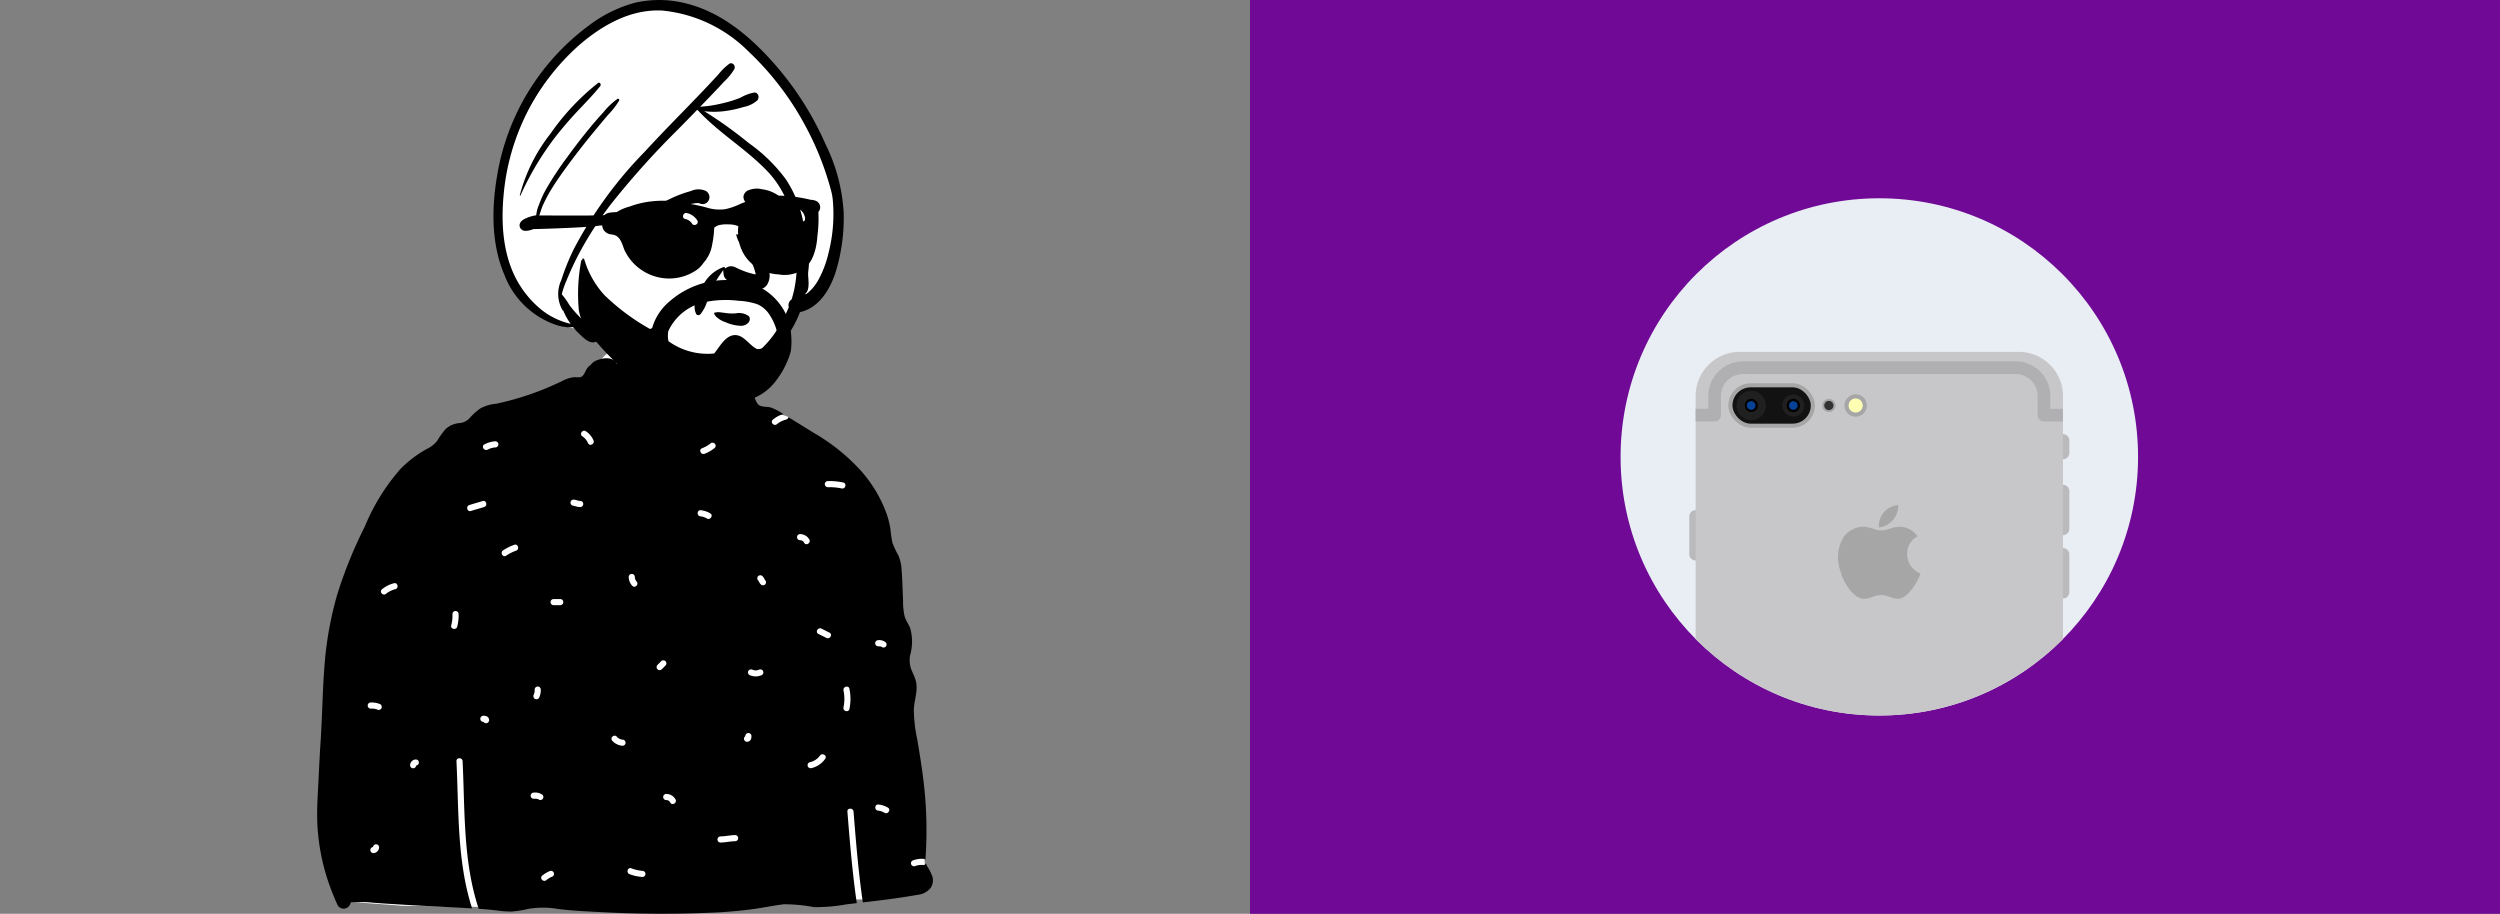 <svg xmlns="http://www.w3.org/2000/svg" xmlns:xlink="http://www.w3.org/1999/xlink" width="290" height="106" viewBox="0 0 290 106">
  <rect x="0" y="0" width="290" height="106" fill="#808080" stroke="none"/>
  <defs>
    <clipPath id="clip-path">
      <rect id="Rectangle_3260" data-name="Rectangle 3260" width="145" height="106" transform="translate(-13685 -1803)" fill="#fff" stroke="#707070" stroke-width="1"/>
    </clipPath>
    <clipPath id="clip-path-2">
      <rect id="Rectangle_3294" data-name="Rectangle 3294" width="62" height="60" transform="translate(-13160 -1777)" fill="#fff" stroke="#707070" stroke-width="1"/>
    </clipPath>
    <clipPath id="clip-path-3">
      <ellipse id="Ellipse_906" data-name="Ellipse 906" cx="30.014" cy="29.998" rx="30.014" ry="29.998" fill="#bababd"/>
    </clipPath>
  </defs>
  <g id="Groupe_3539" data-name="Groupe 3539" transform="translate(13482 1799)">
    <rect id="Rectangle_3062" data-name="Rectangle 3062" width="290" height="106" transform="translate(-13482 -1799)" fill="rgba(255,255,255,0)"/>
    <rect id="Rectangle_3069" data-name="Rectangle 3069" width="145" height="106" transform="translate(-13337 -1799)" fill="#6f0996"/>
    <g id="Groupe_de_masques_36" data-name="Groupe de masques 36" transform="translate(203 4)" clip-path="url(#clip-path)">
      <g id="d99b13b0d7b043167b9d099c74b55dfe" transform="translate(-13662 -1819.107)">
        <path id="Tracé_5846" data-name="Tracé 5846" d="M23.565,121.181c2.968.009,5.853.111,8.829.12,12.1.04,24.31-.018,36.454-.509,3.432-.139,4.289-.135,7.706-.35,2.018-.007,8.079-.174,7.776-2.923-.134-5.121-1.4-10.22-1.8-15.327-.766-9.6-1.419-19.5-5.265-28.48-.891-2.144-2.8-3.547-4.7-4.808-1.9-1.36-2.364-2.871-4.117-4.408-.371-.325-2.474-.457-3.606-1.281-1.648-1.2-2.464-3.164-3.079-3.5-.453-.246-.444-1.943-1.351-2.544-1.217-.806-5.093-1.405-6.5-1.517a13.879,13.879,0,0,0-4.979.614c-2.118.827-2.963,2.4-3.9,4.437C32.713,64.517,21.448,70.97,17.949,83.985,14.932,94.9,14.822,106.6,15.987,117.8c.233.819.07,2.1.777,2.645-2.458.141,6.468.648,6.8.739Z" fill="#fff" fill-rule="evenodd"/>
        <path id="Tracé_5847" data-name="Tracé 5847" d="M79.621,110.4a1.857,1.857,0,0,0-.742-.259c-.458-.016-.458-.728,0-.712a2.685,2.685,0,0,1,1.1.356c.41.2.049.819-.36.615m-.743-20.039a1.228,1.228,0,0,1,.867.258.36.36,0,0,1,0,.5.364.364,0,0,1-.5,0c.046.042,0,0-.016-.009l-.007,0-.013,0c-.037-.009-.074-.019-.112-.025,0,0-.079-.005-.1-.006l-.117,0a.356.356,0,1,1,0-.712M75.533,98.35c-.1.447-.788.257-.686-.189a4.836,4.836,0,0,0,0-1.964c-.083-.448.6-.639.686-.189a5.736,5.736,0,0,1,0,2.342m-.9-25.585a6.793,6.793,0,0,0-1.6-.141.356.356,0,0,1,0-.712,7.608,7.608,0,0,1,1.785.167c.446.106.256.792-.189.686M72.858,90.105l-.922-.461c-.41-.205-.049-.819.359-.615l.922.461c.41.205.05.819-.359.615m-.128,14.019a2.724,2.724,0,0,1-1.6,1.086.356.356,0,0,1-.189-.687,1.975,1.975,0,0,0,1.171-.759c.259-.374.876-.018.614.359M70.271,79.059a.5.5,0,0,0-.461-.285.356.356,0,0,1,0-.712,1.227,1.227,0,0,1,1.076.637c.216.4-.4.763-.614.359M65.757,83.9a.359.359,0,0,1-.5,0,1.2,1.2,0,0,1-.2-.277c-.02-.039-.038-.078-.06-.115q-.015-.025-.032-.049l-.019-.02a.363.363,0,0,1,0-.5.359.359,0,0,1,.5,0,1.194,1.194,0,0,1,.2.277c.02.038.038.078.06.115.01.016.021.033.032.049l.019.02a.363.363,0,0,1,0,.5m-.379,10.512a1.7,1.7,0,0,1-1.435,0,.359.359,0,0,1-.128-.487A.366.366,0,0,1,64.3,93.8a.929.929,0,0,0,.717,0,.364.364,0,0,1,.487.128.359.359,0,0,1-.128.487m-1.264,7.441a.49.49,0,0,1-.453.3.361.361,0,0,1-.356-.356.332.332,0,0,1,.153-.288v-.02a.356.356,0,1,1,.712,0,.938.938,0,0,1-.057.367m-1.836,11.829c-.568.009-1.123.144-1.691.154a.356.356,0,0,1,0-.712c.568-.009,1.123-.144,1.691-.154a.356.356,0,0,1,0,.712M59.916,68.06a4.263,4.263,0,0,1-1.148.671c-.411.2-.771-.413-.36-.615a3.764,3.764,0,0,0,1-.559c.332-.316.836.187.5.5m-.892,8.206a1.857,1.857,0,0,0-.743-.259c-.457-.016-.458-.728,0-.712a2.683,2.683,0,0,1,1.1.356c.411.2.05.819-.359.615M54.746,109.2a.5.5,0,0,0-.461-.285.356.356,0,0,1,0-.712,1.229,1.229,0,0,1,1.076.638c.216.4-.4.763-.615.359M53.265,93.74a.36.36,0,0,1,0-.5l.461-.461a.356.356,0,0,1,.5.5l-.461.461a.362.362,0,0,1-.5,0m-1.747,24.093a5.043,5.043,0,0,1-1.478-.32c-.433-.144-.246-.832.189-.687a4.442,4.442,0,0,0,1.289.3.356.356,0,0,1,0,.712m-2.306-15.224a1.76,1.76,0,0,1-1.174-.565c-.329-.32.175-.823.5-.5a1.036,1.036,0,0,0,.671.357.356.356,0,0,1,0,.712m1.432-19.578a.831.831,0,0,0,.2.517c.315.333-.188.837-.5.5a1.553,1.553,0,0,1-.412-1.021.356.356,0,0,1,.712,0M45.216,67.526a1.8,1.8,0,0,0-.641-.795c-.4-.219-.043-.833.36-.615a2.415,2.415,0,0,1,.9,1.051c.208.408-.406.768-.614.359m-.923,7.4a2.086,2.086,0,0,1-.488-.076l-.2-.058c-.029-.008-.153-.024-.077-.019a.356.356,0,0,1,0-.712c.264.014.5.147.769.154a.356.356,0,0,1,0,.712M41.988,86.309h-.769a.356.356,0,0,1,0-.712h.769a.356.356,0,0,1,0,.712m-.9,31.475a2.87,2.87,0,0,0-.7.405c-.333.315-.837-.188-.5-.5a3.394,3.394,0,0,1,.841-.517.356.356,0,0,1,.359.615m-1.717-8.995a.694.694,0,0,0-.091-.019,2.846,2.846,0,0,0-.369-.011.356.356,0,0,1,0-.712,1.45,1.45,0,0,1,1.02.258.359.359,0,0,1,0,.5.364.364,0,0,1-.5,0c.015.014-.037-.015-.056-.02m-.46-12.1a1.151,1.151,0,0,0,.105-.589.356.356,0,0,1,.712,0,2.062,2.062,0,0,1-.2.949.36.36,0,0,1-.487.128.366.366,0,0,1-.128-.487m-2.058-16.7a4.952,4.952,0,0,0-1.145.579c-.384.253-.74-.364-.359-.615a5.686,5.686,0,0,1,1.315-.651c.435-.148.621.54.189.687m-2.4-11.981a2.276,2.276,0,0,0-.9.259c-.411.2-.771-.415-.359-.615a3.123,3.123,0,0,1,1.256-.356.356.356,0,0,1,0,.712M33.38,100a.331.331,0,0,1-.288-.154h-.02a.356.356,0,1,1,0-.712.927.927,0,0,1,.367.057.489.489,0,0,1,.3.453.361.361,0,0,1-.356.356M31.63,75.379c-.437.143-.623-.545-.189-.687.509-.166,1.029-.3,1.537-.461.437-.143.623.545.189.687-.509.166-1.029.3-1.537.461m-1.6,13.437c-.136.437-.823.249-.686-.189a4.286,4.286,0,0,0,.141-1.289.356.356,0,0,1,.712,0,4.929,4.929,0,0,1-.166,1.479M25.276,104.91a.354.354,0,0,1-.706-.043.692.692,0,0,1,.663-.664.361.361,0,0,1,.356.356.355.355,0,0,1-.313.35M22.868,84.451a2.77,2.77,0,0,0-1.073.524c-.333.314-.837-.188-.5-.5a3.573,3.573,0,0,1,1.387-.707c.436-.146.621.542.189.686m-1.632,13.83a.366.366,0,0,1-.487.128,1.73,1.73,0,0,0-.743-.105.356.356,0,0,1,0-.712,2.513,2.513,0,0,1,1.1.2.359.359,0,0,1,.128.487m-.922,16.784a.361.361,0,0,1-.356-.356.355.355,0,0,1,.313-.35.354.354,0,0,1,.706.043.692.692,0,0,1-.663.663m64.832,2.692a5.976,5.976,0,0,0-.606-1.179,2.342,2.342,0,0,1-.133-.311.322.322,0,0,1-.3.181,2.2,2.2,0,0,0-.9.1.364.364,0,0,1-.487-.128.359.359,0,0,1,.128-.487,2.95,2.95,0,0,1,1.256-.2.327.327,0,0,1,.244.1,47.73,47.73,0,0,0,.005-6.774c-.166-2.413-.549-4.779-.949-7.161a16.961,16.961,0,0,1-.4-3.5c.049-1.168.549-2.258.195-3.429-.142-.47-.386-.9-.544-1.365a3.134,3.134,0,0,1-.077-1.512,5.7,5.7,0,0,0,0-3.126c-.187-.456-.489-.864-.635-1.336a7.524,7.524,0,0,1-.187-1.843c-.061-1.226-.077-2.46-.179-3.684a4.717,4.717,0,0,0-.369-1.571,10.737,10.737,0,0,1-.68-1.438,12.309,12.309,0,0,1-.231-1.556,10.035,10.035,0,0,0-.375-1.61,15.359,15.359,0,0,0-3.263-5.442,22.978,22.978,0,0,0-5.2-4.131L68.452,64.5a.343.343,0,0,1-.238.271,2.776,2.776,0,0,0-1.072.523c-.333.315-.837-.188-.5-.5a3.253,3.253,0,0,1,1.231-.654,6.5,6.5,0,0,0-1.433-.752c-.451-.146-1.116-.019-1.482-.349a2.451,2.451,0,0,1-.488-1.1c-.138-.44-.257-.9-.432-1.331a2.531,2.531,0,0,0-.512-.8,1.5,1.5,0,0,0-.584-.914,1.538,1.538,0,0,0-2.174.765c-.3,0-.608.064-.9.082q-.888.055-1.779.052a26.851,26.851,0,0,1-3.474-.233c-2.059-.276-4.056-.832-6.079-1.266a.652.652,0,0,0-.041-.08c-.436-.731-1.522-.608-2.206-.331a1.479,1.479,0,0,0-.76.545,1.594,1.594,0,0,0-.434.42c-.212.317-.376.958-.805,1.012-.283.035-.57-.02-.858.021a3.85,3.85,0,0,0-1.013.32,33.027,33.027,0,0,1-7.88,2.743,4.636,4.636,0,0,0-1.857.563A7.141,7.141,0,0,0,31.5,64.584a1.785,1.785,0,0,1-1.186.6,2.651,2.651,0,0,0-1.64.715,8.381,8.381,0,0,0-.934,1.312,3.315,3.315,0,0,1-1.221.969A13.78,13.78,0,0,0,23.5,70.454a23.939,23.939,0,0,0-4.173,6.712,51.821,51.821,0,0,0-3.21,7.916,40.459,40.459,0,0,0-1.477,8.264c-.229,2.936-.261,5.883-.451,8.821-.1,1.467-.168,2.937-.24,4.405-.072,1.451-.175,2.9-.158,4.356a24.533,24.533,0,0,0,1.575,8.253q.369.981.8,1.935a.812.812,0,0,0,1.393,0,2.246,2.246,0,0,0,.152-.351c.712.006,1.43-.049,2.138.017,1.249.117,2.5.181,3.753.259,2.478.154,4.961.256,7.44.4l.722.042C30,116.01,30.229,110.1,29.949,104.406c-.022-.459.69-.456.712,0,.281,5.714.042,11.643,1.871,17.122.709.048,1.418.107,2.125.193a10.252,10.252,0,0,0,1.721.121,12.733,12.733,0,0,0,1.931-.311,10.428,10.428,0,0,1,3.439.016c1.245.156,2.493.242,3.746.3a136.657,136.657,0,0,0,15.077.085c1.213-.081,2.424-.195,3.629-.35,1.242-.159,2.47-.427,3.711-.579a18.9,18.9,0,0,1,3.557.336,20.666,20.666,0,0,0,3.72-.328l1.2-.142c-.514-3.522-.805-7.07-1.089-10.617-.037-.458.675-.453.712,0,.281,3.519.567,7.041,1.08,10.535,2.115-.246,4.232-.5,6.325-.879a2.186,2.186,0,0,0,1.545-.818,1.6,1.6,0,0,0,.19-1.331" fill-rule="evenodd"/>
        <path id="Tracé_5848" data-name="Tracé 5848" d="M74.354,38.76a23.892,23.892,0,0,0-5.9-11.972c-.356-.392-.675-1.011-1.218-1.111a12.848,12.848,0,0,0-2.413-2.792c-1.812-1.808-3.546-3.827-5.883-4.968C48.1,13.456,37.663,26.173,35.449,35.738c-2.2,7.692.2,18.3,9.731,18.614a16.465,16.465,0,0,0,5.12,4.121,9.841,9.841,0,0,0,8.475,1.419c3.006.786,6.123-1.736,7.93-3.948,1.428-1.713,2.407-3.8,3.713-5.578A3.332,3.332,0,0,0,73.5,47.491c1.44-2.648,1.375-5.821.855-8.732Z" fill="#fff" fill-rule="evenodd"/>
        <path id="Tracé_5849" data-name="Tracé 5849" d="M50.741,16.405a12.567,12.567,0,0,1,5.995.141c3.872,1,7.059,3.617,9.7,6.529a36.036,36.036,0,0,1,6.255,9.6l.078.179a20.463,20.463,0,0,1,2.093,7.853,21.272,21.272,0,0,1-.969,7.093c-.682,2.008-1.936,4.031-4.093,4.512a13.825,13.825,0,0,1-6.744,7.369,10.729,10.729,0,0,1-11.917-1.438c-.046-.036.013-.106.061-.079a12.632,12.632,0,0,0,6.717,1.5,11.4,11.4,0,0,0,9.283-5.4,16.44,16.44,0,0,0,1.3-2.529.809.809,0,0,1,.326-.9c.1-.311.188-.626.261-.944A14.588,14.588,0,0,0,69.4,47.7c.045-.6.02-1.234.08-1.848q-.031-.738-.1-1.475a17.8,17.8,0,0,0-.992-4.648A11.383,11.383,0,0,0,65.8,35.745c-2.42-2.457-5.432-4.251-7.785-6.776l-.123-.133-.008,0-.876.9-1.337,1.364a96.217,96.217,0,0,0-7.808,8.7,41.027,41.027,0,0,0-3.652,5.643q-.75,1.41-1.366,2.887l-.162.392a9.359,9.359,0,0,0-.515,1.521,9.424,9.424,0,0,1,.872,1.228,11.644,11.644,0,0,0,1.052,1.246,9.679,9.679,0,0,0,1.234,1.1l.053.038c.505.359,1.085.607,1.161,1.29a.664.664,0,0,1-.477.627c-.672.253-1.368-.472-1.816-.89a7.94,7.94,0,0,1-.774-.837,2.7,2.7,0,0,1-.7.022,7.817,7.817,0,0,1-1.06-.2,9.806,9.806,0,0,1-6.183-5.832c-1.549-3.589-1.513-7.725-.869-11.52A27.147,27.147,0,0,1,45.4,19a15.41,15.41,0,0,1,5.337-2.595Zm3.114.928c-3.716-.2-7.1,1.721-9.821,4.107a26.393,26.393,0,0,0-8.611,17.237c-.326,3.47-.082,7.211,1.727,10.277a11.663,11.663,0,0,0,2.673,3.1A8.662,8.662,0,0,0,43.2,53.677a7.058,7.058,0,0,1-.865-1.559.044.044,0,0,1-.067-.005,3.776,3.776,0,0,1-.163-3.5,26.623,26.623,0,0,1,1.435-3.572,48.131,48.131,0,0,1,8.215-11.3c1.607-1.749,3.267-3.447,4.921-5.15q1.241-1.275,2.463-2.567.607-.644,1.206-1.3a6.926,6.926,0,0,1,1.24-1.208c.392-.257.782.234.6.6a6.644,6.644,0,0,1-1.193,1.464l-.044.047q-.626.676-1.262,1.342-.732.767-1.471,1.525c.42-.048.845-.077,1.263-.14.567-.086,1.127-.213,1.683-.351a12.252,12.252,0,0,0,1.725-.562,5.17,5.17,0,0,1,1.6-.6c.489-.029.642.577.371.9a3.284,3.284,0,0,1-1.591.775l-.077.023a12.69,12.69,0,0,1-1.846.415,9.5,9.5,0,0,1-2.651.053,48.244,48.244,0,0,1,4.983,3.551l.285.219a18.694,18.694,0,0,1,4.233,4.176,13.946,13.946,0,0,1,2.035,5.175,25.581,25.581,0,0,1,.368,2.725,6.559,6.559,0,0,1,.17,2.665l-.026.308,0,.09c.011.557.235,1.8-.293,2.219-.009.045-.017.09-.027.135q.1-.061.195-.125c.027-.018.052-.037.078-.056l.073-.06.007-.006a5.535,5.535,0,0,0,.466-.456A6.114,6.114,0,0,0,72,48.449a12.4,12.4,0,0,0,1.135-3.1,18.168,18.168,0,0,0,.459-6.144,6.863,6.863,0,0,0-.191-1,34.442,34.442,0,0,0-2.973-7.484,33.774,33.774,0,0,0-6.622-8.661,16.361,16.361,0,0,0-9.958-4.725ZM48.615,27.58a.151.151,0,0,1,.205.205,9.768,9.768,0,0,1-1.312,1.677q-.7.827-1.388,1.66-1.41,1.693-2.734,3.456l-.232.312c-.773,1.038-1.537,2.093-2.213,3.2a17.1,17.1,0,0,0-.948,1.789c-.269.585-.394,1.291-.717,1.841a.051.051,0,0,1-.091-.012,4.1,4.1,0,0,1,.342-1.859,11.4,11.4,0,0,1,.875-1.894,36.871,36.871,0,0,1,2.4-3.622q1.289-1.786,2.694-3.485.66-.8,1.356-1.561l.174-.191a8.121,8.121,0,0,1,1.593-1.515Zm-2.253-1.839c.22-.163.408.171.268.347-.84,1.057-1.795,2.006-2.714,2.992Q42.59,30.5,41.394,32.028a33.991,33.991,0,0,0-4.021,6.757c-.021.045-.086.011-.076-.032a19.489,19.489,0,0,1,3.5-7.064l.059-.08a27.428,27.428,0,0,1,5.511-5.869Z" fill-rule="evenodd"/>
        <path id="Tracé_5850" data-name="Tracé 5850" d="M62.894,53.9a4.742,4.742,0,0,1-1.635-.376l-.112-.044a2.976,2.976,0,0,1-1.033-.6,1.152,1.152,0,0,1-.236-.308.242.242,0,0,1-.013-.2c.1-.01.2-.023.291-.04a.8.8,0,0,1,.118-.016,2.676,2.676,0,0,1,.353.029l.051.006.272.036c.264.035.526.071.793.083.193.009.4,0,.6-.013a1.916,1.916,0,0,1,1.485.3.452.452,0,0,1,.152.344.7.7,0,0,1-.161.427,1.14,1.14,0,0,1-.926.371Zm3.1-4.781a1.327,1.327,0,0,1-1.224.584,7.311,7.311,0,0,1-3.4-1.087.949.949,0,0,1-.432-.688l-.051-.486-.274.4-.086.126c-.079.116-.158.232-.233.35a15.619,15.619,0,0,0-.788,1.4,8.1,8.1,0,0,0-.416,1.11,4.288,4.288,0,0,1-.859,1.749.317.317,0,0,1-.267.082.257.257,0,0,1-.206-.134c-.534-1.086.184-2.4.767-3.306l.061-.1a4.289,4.289,0,0,1,2.433-2.059l.116.184.168-.112a.99.99,0,0,1,.956-.032l.318.144a8.869,8.869,0,0,0,1.816.645q.136.028.272.05-.015-.065-.03-.13c-.011-.046-.022-.092-.034-.138s-.025-.095-.038-.141q-.076-.281-.178-.553a10.109,10.109,0,0,0-1.073-1.927l-.047-.072c-.058-.087-.121-.178-.186-.272a3.073,3.073,0,0,1-.685-1.432,2.107,2.107,0,0,1,1.07.509,8.153,8.153,0,0,1,1.163,1.045,6.791,6.791,0,0,1,1.57,2.677,1.991,1.991,0,0,1-.2,1.6ZM55.029,43.509v-.02c0-.568.331-1.863,1.148-1.863.51,0,.82.882.873,1.791l0,.037c.024.565-.131,1.8-.875,1.8s-1.141-1.17-1.148-1.745Zm12.023-.178v-.02c0-.568-.331-1.863-1.148-1.863-.5,0-.8.838-.869,1.723l0,.068c-.032.546.113,1.837.874,1.837S67.044,43.906,67.052,43.331Zm-9.272-3.663c-.108.013-.216.029-.324.046q-.471.076-.936.18-.885.2-1.747.491c-.536.178-1.064.379-1.592.579L53.1,41c-.187.071-.372.151-.558.23-.284.121-.569.243-.859.336a8.332,8.332,0,0,1,3.082-2.406,13.452,13.452,0,0,1,2.027-.791l.385-.115a2.059,2.059,0,0,1,1.72.012.849.849,0,0,1,.387.559.8.8,0,0,1-.156.645.767.767,0,0,1-.467.3.883.883,0,0,1-.579-.1,1.107,1.107,0,0,0-.235,0l-.062.008Zm8.531.108a4.658,4.658,0,0,0-1.145-.1,3.979,3.979,0,0,0-.516.06,2.337,2.337,0,0,1-.811.035.651.651,0,0,1-.372-.227.945.945,0,0,1-.214-.462.741.741,0,0,1,.061-.44,1.109,1.109,0,0,1,.343-.392,2.557,2.557,0,0,1,1.744-.189,4.222,4.222,0,0,1,1.5.487,3.637,3.637,0,0,1,1.16,1.013,3.738,3.738,0,0,1,.509,1.171,5.469,5.469,0,0,0-2.261-.952Z" fill-rule="evenodd"/>
        <path id="Tracé_5851" data-name="Tracé 5851" d="M54.5,54.568a6.034,6.034,0,0,1,4.1-3.382A12.054,12.054,0,0,1,62.685,51a7.942,7.942,0,0,1,2.14.389,3.138,3.138,0,0,1,1.387,1.151,6.527,6.527,0,0,1,.9,1.965q.042.148.08.3a1.786,1.786,0,0,1-.756,1.3,3.3,3.3,0,0,1-1.6.5q-.08-.038-.158-.082c-.878-.5-1.5-1.691-2.6-1.531-.989.144-1.64,1.389-2.228,2.118a7.734,7.734,0,0,1-5.31-1.427,3.127,3.127,0,0,1-.028-1.11m13.969-1.28a7.313,7.313,0,0,0-.567-1.221,6.947,6.947,0,0,0-3.248-2.881,9.984,9.984,0,0,0-9.965,1.851,6.276,6.276,0,0,0-2.054,3.125.453.453,0,0,0-.22.117A25.209,25.209,0,0,1,47.1,50.325a10.534,10.534,0,0,1-2.328-4.144.121.121,0,0,0-.237.032l.005.1c-.019-.061-.112-.029-.119.029a20.591,20.591,0,0,0-.276,5.76,6,6,0,0,0,1.369,2.843,28.187,28.187,0,0,0,2.411,2.695,9.851,9.851,0,0,0,1.76,1.561,21.034,21.034,0,0,0,2.454,1.166q1.247.548,2.538.988a23.75,23.75,0,0,0,5.309,1.162,9.94,9.94,0,0,0,4.493-.251,6.073,6.073,0,0,0,2.6-2.082,9.94,9.94,0,0,0,1.652-3.306,8.643,8.643,0,0,0-.267-3.589" fill-rule="evenodd"/>
        <path id="Tracé_5852" data-name="Tracé 5852" d="M67.322,38.8a16.917,16.917,0,0,1,3.716.484h.013a1.65,1.65,0,0,1,.515.093.807.807,0,0,1,.364,1.317,14.837,14.837,0,0,1-.107,2.728c-.24,3.637-1.949,4.251-2.921,4.475a3.648,3.648,0,0,1-1.584.039,4.993,4.993,0,0,1-2.506-.792,4.624,4.624,0,0,1-2.067-2.931,5.844,5.844,0,0,1-.109-1.787l.009-.082a2.851,2.851,0,0,0-1.135-.207q-.284-.014-.569,0c-.181.02-.359.047-.539.083a1.418,1.418,0,0,0-.551.311l-.012.225a11.575,11.575,0,0,1-.22,1.68A4.166,4.166,0,0,1,58.605,46.6a3.261,3.261,0,0,1-.729.776,5.594,5.594,0,0,1-3.836,1.007A5.748,5.748,0,0,1,49.431,45.1l-.021-.056c-.259-.68-.466-1.561-1.285-1.707l-.174-.032a1.226,1.226,0,0,1-.938-.533,1.141,1.141,0,0,1-.157-.519l-.383.028c-1.015.215-7.1.4-7.588.4,0,0-.934.393-1.328.088a.622.622,0,0,1-.213-.814c.227-.481,1.275-.771,1.739-.862,0,0,7.5.062,8.045-.04.334-.345.932-.3,1.431-.352a5,5,0,0,1,1.449-.624l.275-.1a10.739,10.739,0,0,1,2.592-.541,11.842,11.842,0,0,1,2.732.077q.573.076,1.136.206a16.925,16.925,0,0,1,2.014.408l.135.035a5.134,5.134,0,0,0,2.17.221,7.173,7.173,0,0,0,1.723-.581l.072-.032a12.249,12.249,0,0,1,4.464-.971Zm-10.65,2.022c-.447-.1-.637.591-.189.689a1.2,1.2,0,0,1,.768.5l.019.029c.244.388.861.029.615-.361a1.911,1.911,0,0,0-1.213-.859Zm13.084-.427a.358.358,0,0,0-.487.128.363.363,0,0,0,.113.478l.015.011a.669.669,0,0,1,.283.442l0,.022c.018.459.73.461.712,0a1.4,1.4,0,0,0-.638-1.081Z" fill-rule="evenodd"/>
      </g>
    </g>
    <g id="Groupe_de_masques_45" data-name="Groupe de masques 45" transform="translate(-135 1)" clip-path="url(#clip-path-2)">
      <g id="_5e65dc2153ab6a360622475560fd38ab" data-name="5e65dc2153ab6a360622475560fd38ab" transform="translate(-13159.014 -1777)">
        <ellipse id="Ellipse_901" data-name="Ellipse 901" cx="30.014" cy="29.998" rx="30.014" ry="29.998" transform="translate(0.001)" fill="#e9eef4"/>
        <g id="Groupe_3538" data-name="Groupe 3538" transform="translate(0 0.003)" clip-path="url(#clip-path-3)">
          <g id="Groupe_3537" data-name="Groupe 3537" transform="translate(7.973 17.812)">
            <path id="Tracé_5992" data-name="Tracé 5992" d="M68.731,1489.176a.733.733,0,0,0-.735.734v1.469a.735.735,0,0,0,1.469,0v-1.469A.733.733,0,0,0,68.731,1489.176Zm0,5.875a.733.733,0,0,0-.735.734v4.406a.735.735,0,0,0,1.469,0v-4.406A.733.733,0,0,0,68.731,1495.051Zm0,7.343a.733.733,0,0,0-.735.734v4.406a.735.735,0,0,0,1.469,0v-4.406A.733.733,0,0,0,68.731,1502.394Zm-42.613-4.406a.733.733,0,0,0-.735.734v4.406a.735.735,0,0,0,1.469,0v-4.406A.733.733,0,0,0,26.118,1497.988Z" transform="translate(-25.383 -1479.63)" fill="#bababd"/>
            <path id="Tracé_5993" data-name="Tracé 5993" d="M31.272,1479.471H63.6a5.131,5.131,0,0,1,5.143,5.14v76.369a5.13,5.13,0,0,1-5.143,5.14H31.272a5.129,5.129,0,0,1-5.143-5.14v-76.369A5.129,5.129,0,0,1,31.272,1479.471Z" transform="translate(-25.395 -1479.471)" fill="#c7c7ca"/>
            <path id="Tracé_5994" data-name="Tracé 5994" d="M31.64,1480.591a4.031,4.031,0,0,0-4.041,4.039v1.469H26.13v1.469h2.2a.735.735,0,0,0,.735-.734v-2.2a2.564,2.564,0,0,1,2.571-2.57H63.232a2.564,2.564,0,0,1,2.571,2.57v2.2a.735.735,0,0,0,.735.734h2.2V1486.1H67.273v-1.469a4.031,4.031,0,0,0-4.041-4.039Z" transform="translate(-25.395 -1479.49)" fill="#b0b0b2"/>
            <rect id="Rectangle_3295" data-name="Rectangle 3295" width="9.559" height="4.685" rx="2.342" transform="translate(4.771 3.88)" fill="#121212"/>
            <path id="Tracé_5995" data-name="Tracé 5995" d="M26.13,1558.979v1.469H27.6v1.469a4.031,4.031,0,0,0,4.041,4.039H63.232a4.031,4.031,0,0,0,4.041-4.039v-1.469h1.469v-1.469h-2.2a.735.735,0,0,0-.735.734v2.2a2.564,2.564,0,0,1-2.571,2.57H31.64a2.564,2.564,0,0,1-2.571-2.57v-2.2a.735.735,0,0,0-.735-.734Z" transform="translate(-25.395 -1480.775)" fill="#18191c"/>
            <rect id="Rectangle_3296" data-name="Rectangle 3296" width="9.559" height="4.685" rx="2.342" transform="translate(4.771 3.88)" fill="none" stroke="#a6a6a6" stroke-linecap="round" stroke-linejoin="round" stroke-width="0.472"/>
            <ellipse id="Ellipse_902" data-name="Ellipse 902" cx="1.702" cy="1.701" rx="1.702" ry="1.701" transform="translate(5.479 4.522)" fill="#202020"/>
            <path id="Tracé_5996" data-name="Tracé 5996" d="M33.307,1485.787a.638.638,0,1,1-.638-.638.638.638,0,0,1,.638.638Z" transform="translate(-25.488 -1479.564)" fill="#074297"/>
            <path id="Tracé_5997" data-name="Tracé 5997" d="M32.667,1485.011a.759.759,0,1,0,.774.775A.778.778,0,0,0,32.667,1485.011Zm0,.273a.5.5,0,1,1-.356.146.5.5,0,0,1,.356-.146Z" transform="translate(-25.486 -1479.562)"/>
            <g id="Groupe_3535" data-name="Groupe 3535" transform="translate(10.788 4.951)">
              <ellipse id="Ellipse_903" data-name="Ellipse 903" cx="1.276" cy="1.275" rx="1.276" ry="1.275" fill="#202020"/>
              <path id="Tracé_5998" data-name="Tracé 5998" d="M54.655,845.724a.638.638,0,1,1-.638-.638A.638.638,0,0,1,54.655,845.724Z" transform="translate(-52.741 -844.448)" fill="#074297"/>
              <path id="Tracé_5999" data-name="Tracé 5999" d="M54.015,844.949a.773.773,0,1,0,.774.772A.775.775,0,0,0,54.015,844.949Zm0,.27a.5.5,0,1,1-.5.5A.5.5,0,0,1,54.015,845.219Z" transform="translate(-52.739 -844.446)"/>
            </g>
            <ellipse id="Ellipse_904" data-name="Ellipse 904" cx="0.851" cy="0.85" rx="0.851" ry="0.85" transform="translate(18.446 5.372)" fill="#ffffb4"/>
            <ellipse id="Ellipse_905" data-name="Ellipse 905" cx="1.064" cy="1.063" rx="1.064" ry="1.063" transform="translate(18.233 5.159)" fill="none" stroke="#a6a6a6" stroke-linecap="round" stroke-linejoin="round" stroke-width="0.476"/>
            <g id="Groupe_3536" data-name="Groupe 3536" transform="translate(15.419 5.453)">
              <path id="Tracé_6000" data-name="Tracé 6000" d="M42.476,1485.788a.654.654,0,1,1-.652-.653.652.652,0,0,1,.652.653Z" transform="translate(-41.053 -1485.017)" fill="#323233"/>
              <path id="Tracé_6001" data-name="Tracé 6001" d="M41.822,1484.709a.771.771,0,1,0,.772.77.771.771,0,0,0-.772-.77Zm0,.235a.536.536,0,1,1-.536.536A.536.536,0,0,1,41.822,1484.944Z" transform="translate(-41.051 -1484.709)" fill="#a6a6a6"/>
            </g>
          </g>
          <path id="Tracé_6002" data-name="Tracé 6002" d="M-182.192,1623.849a2.532,2.532,0,0,1-2.241,2.585A2.4,2.4,0,0,1-182.192,1623.849Zm-4.138,2.5c.948,0,1.465.432,2.156.432.774,0,1.293-.43,2.154-.43a2.536,2.536,0,0,1,2.067,1.119,2.23,2.23,0,0,0-1.2,2.068,2.414,2.414,0,0,0,1.55,2.24c-.517,1.378-1.637,2.928-2.586,2.928-.774,0-1.2-.43-1.981-.43s-1.208.43-2.069.43c-1.034,0-2.328-1.809-2.671-3.274a4.572,4.572,0,0,1,.431-3.963,2.963,2.963,0,0,1,2.154-1.119Z" transform="translate(214.398 -1588.252)" fill="#a6a6a6"/>
        </g>
      </g>
    </g>
  </g>
</svg>
